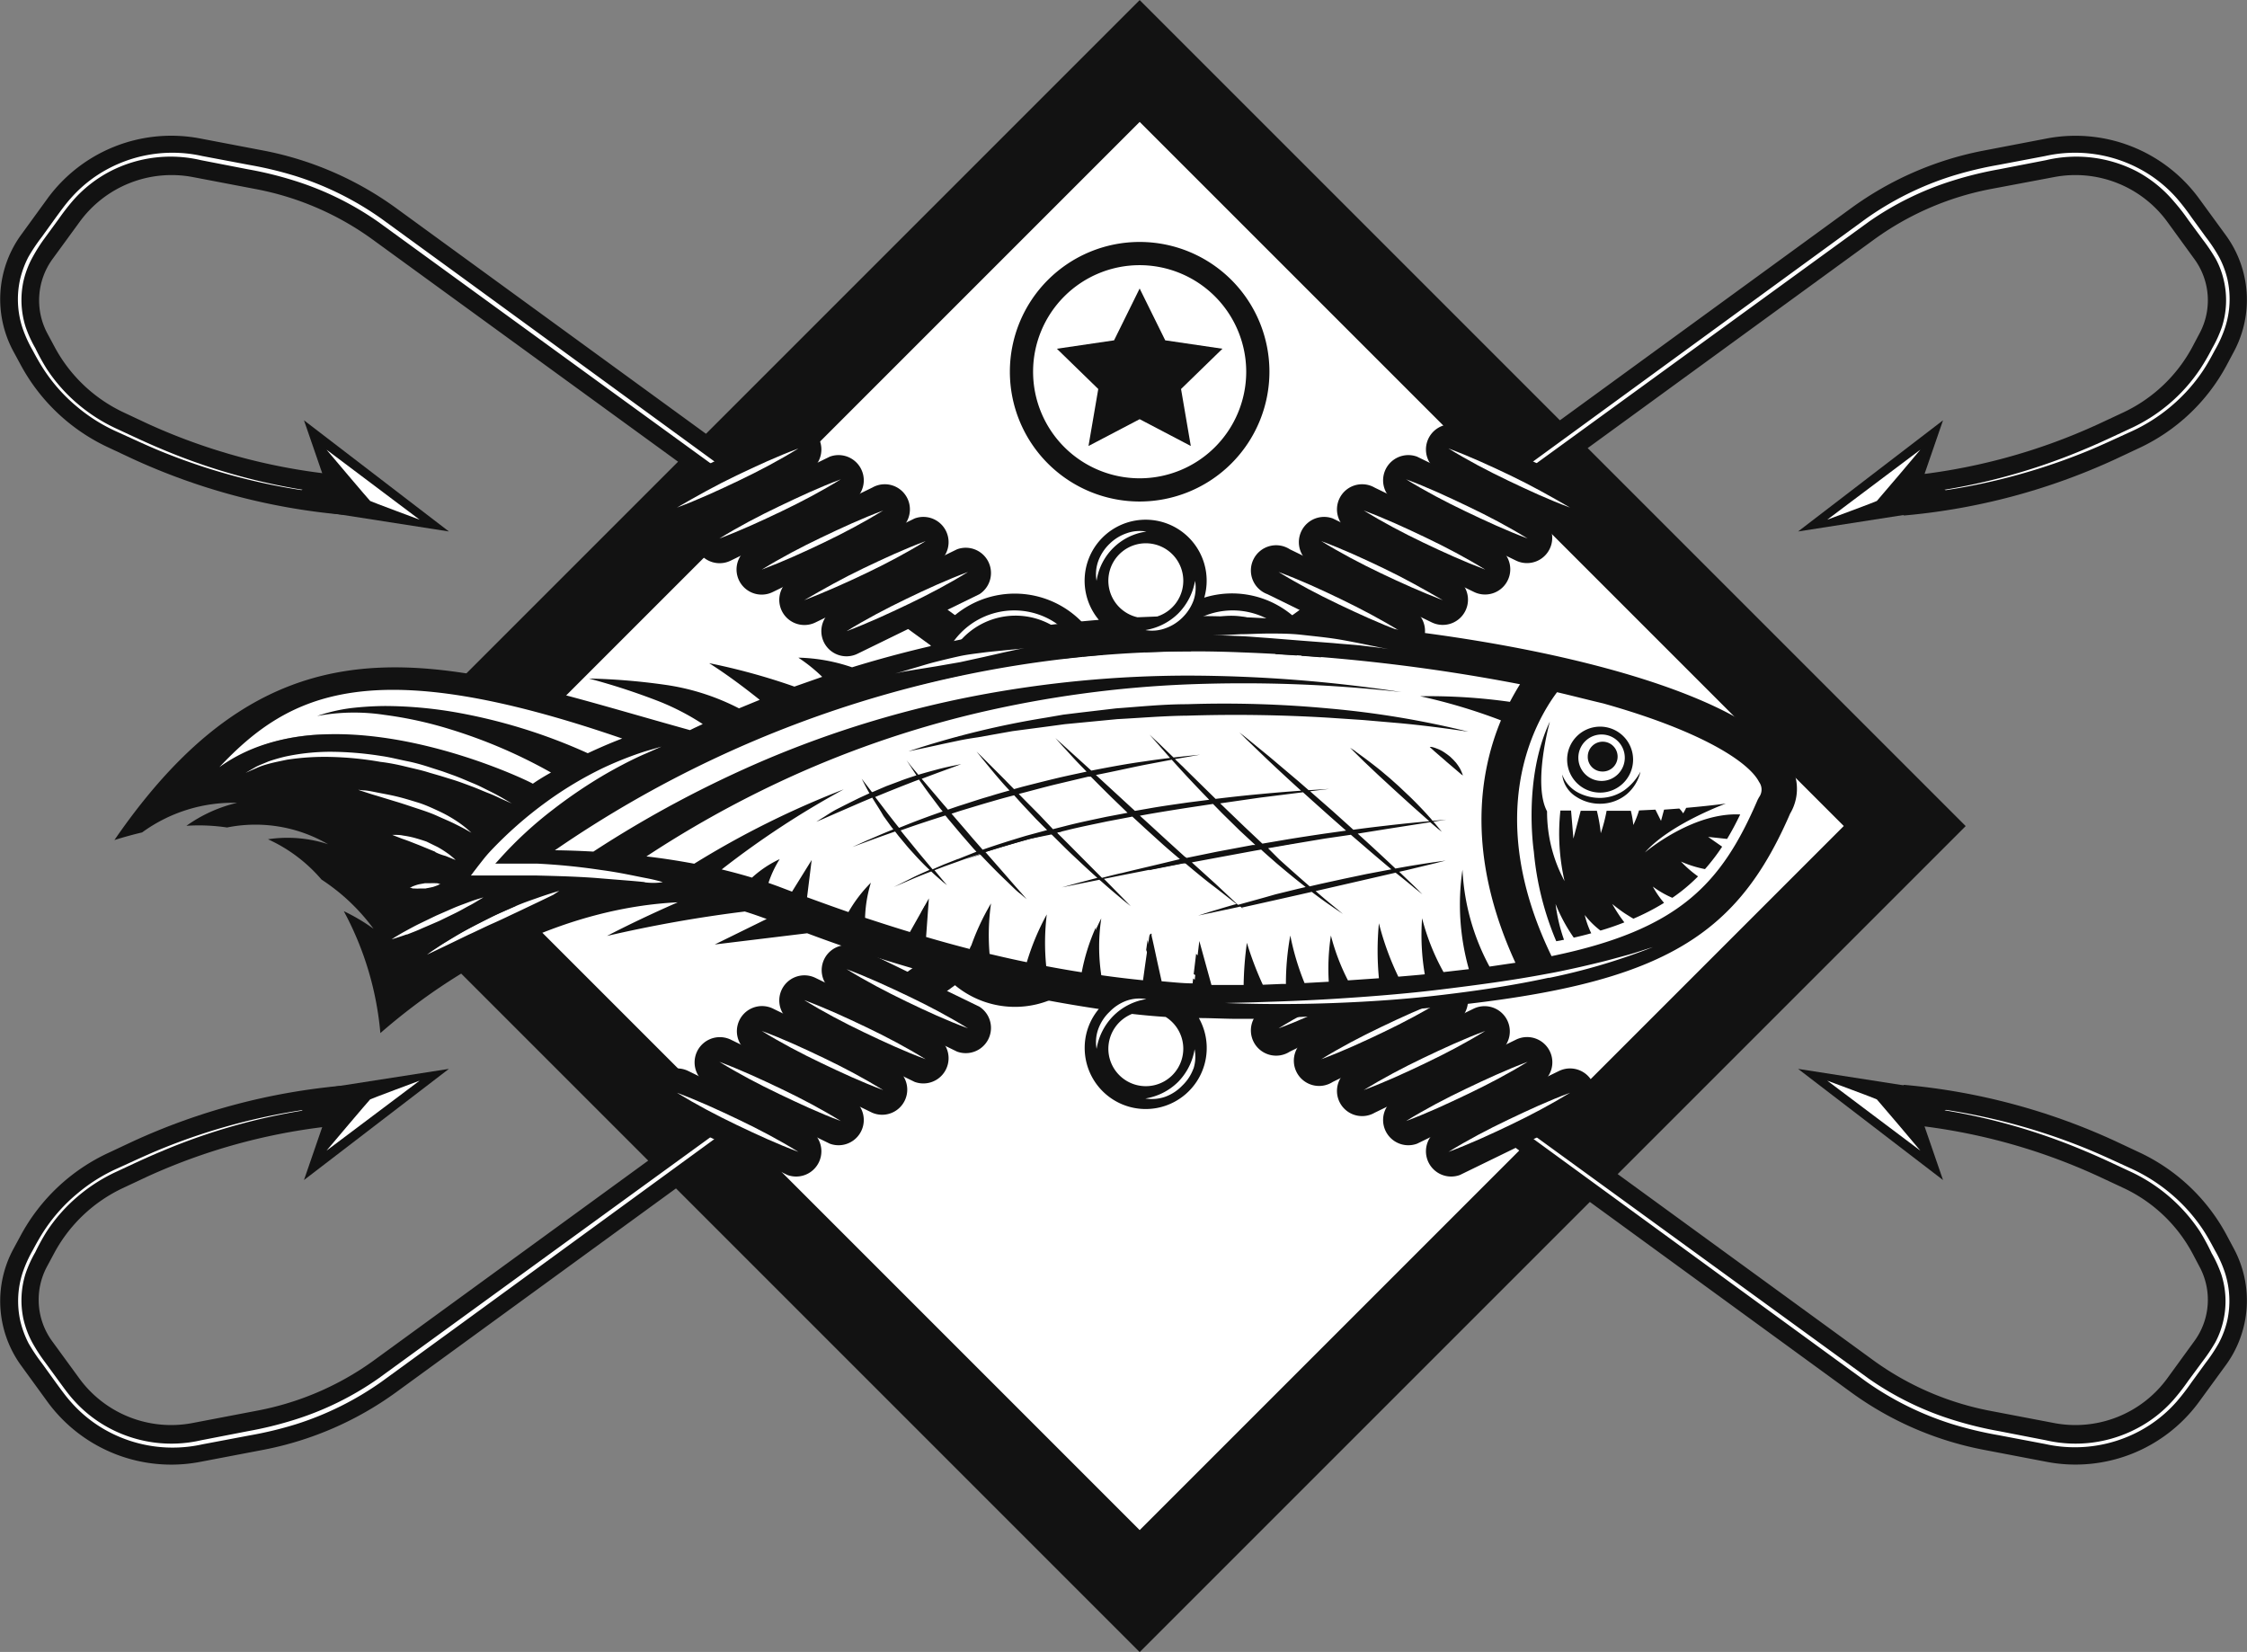 <svg id="_2" data-name="2" xmlns="http://www.w3.org/2000/svg" viewBox="0 0 200.32 147.27"><rect x="0" y="0" width="200.32" height="147.27" fill="#808080" stroke="none"/><defs><style>.cls-1{fill:#121212;}.cls-2{fill:#fff;}</style></defs><rect class="cls-1" x="279.71" y="61.79" width="104.14" height="104.14" transform="translate(-52.49 -241.47) rotate(45)"/><rect class="cls-2" x="287.39" y="69.47" width="88.77" height="88.77" transform="translate(-52.49 -241.47) rotate(45)"/><path class="cls-1" d="M428.65,161.87l-2.43,3.33a13.65,13.65,0,0,1-13.54,5.35l-5.7-1.09a29.52,29.52,0,0,1-11.74-5.09L343,126.3l2-2.82,52.27,38.07A26.06,26.06,0,0,0,407.63,166l5.71,1.09a10.14,10.14,0,0,0,10.06-4l2.42-3.33a6.23,6.23,0,0,0,.46-6.59l-.65-1.23a13.43,13.43,0,0,0-6.18-5.83l-2.14-1a53.17,53.17,0,0,0-17.58-4.69h-.16l.31-3.48H400a56.86,56.86,0,0,1,18.74,5l2.13,1a17,17,0,0,1,7.8,7.36l.65,1.22A9.78,9.78,0,0,1,428.65,161.87Z" transform="translate(-230.18 -40.22)"/><path class="cls-2" d="M348.56,128.22l13.81,9.9,13.76,10,13.76,10,6.88,5a27.24,27.24,0,0,0,7.54,3.69,33.07,33.07,0,0,0,4.1,1l4.17.81a11.73,11.73,0,0,0,8.1-1.05,11.32,11.32,0,0,0,3.27-2.56,19.32,19.32,0,0,0,1.29-1.66l1.26-1.71a16,16,0,0,0,1.17-1.74,7.56,7.56,0,0,0,.72-1.94,7.82,7.82,0,0,0-.17-4.1,10.91,10.91,0,0,0-.87-1.91A19.14,19.14,0,0,0,426.3,150a15,15,0,0,0-6.32-5.39c-1.29-.6-2.56-1.21-3.86-1.75a54.89,54.89,0,0,0-16.39-4.15,55.17,55.17,0,0,1,16.48,3.92c1.32.54,2.6,1.15,3.88,1.73a15.34,15.34,0,0,1,3.62,2.28,15.14,15.14,0,0,1,2.85,3.18c.4.6.74,1.23,1.07,1.85a10.55,10.55,0,0,1,.9,2,8.18,8.18,0,0,1,.21,4.28,8.27,8.27,0,0,1-.75,2,14.63,14.63,0,0,1-1.19,1.79l-1.25,1.72a20.55,20.55,0,0,1-1.3,1.69,11.81,11.81,0,0,1-3.37,2.67,12.22,12.22,0,0,1-8.39,1.13l-4.17-.79a33.43,33.43,0,0,1-4.16-1,27.63,27.63,0,0,1-7.65-3.8l-6.86-5-13.71-10-13.71-10Z" transform="translate(-230.18 -40.22)"/><polygon class="cls-1" points="175.17 97.61 171.57 100.41 173.22 105.2 160.3 95.29 175.17 97.61"/><path class="cls-2" d="M401.38,142.8c-.05-.08-3.81-4.51-3.88-4.57s-4.42-1.67-4.42-1.67Z" transform="translate(-230.18 -40.22)"/><path class="cls-1" d="M356.84,128a2.25,2.25,0,0,1-.83.69l-10.84,5.28a2.25,2.25,0,1,1-2-4L354,124.61a2.25,2.25,0,0,1,2.8,3.34Z" transform="translate(-230.18 -40.22)"/><path class="cls-2" d="M355,126.62c-1.72,1.06-3.51,2-5.31,2.87s-3.64,1.71-5.53,2.41c1.72-1.06,3.51-2,5.31-2.86S353.13,127.33,355,126.62Z" transform="translate(-230.18 -40.22)"/><path class="cls-1" d="M360.62,130.7a2.27,2.27,0,0,1-.83.7L349,136.67a2.25,2.25,0,1,1-2-4l10.83-5.27a2.25,2.25,0,0,1,2.8,3.34Z" transform="translate(-230.18 -40.22)"/><path class="cls-2" d="M358.81,129.38c-1.72,1.05-3.51,2-5.31,2.86s-3.64,1.71-5.53,2.41c1.72-1.06,3.51-2,5.31-2.86S356.91,130.08,358.81,129.38Z" transform="translate(-230.18 -40.22)"/><path class="cls-1" d="M364.4,133.45a2.27,2.27,0,0,1-.83.7l-10.84,5.27a2.24,2.24,0,1,1-2-4l10.83-5.28a2.25,2.25,0,0,1,2.8,3.34Z" transform="translate(-230.18 -40.22)"/><path class="cls-2" d="M362.59,132.13c-1.72,1.06-3.51,2-5.31,2.86s-3.64,1.71-5.53,2.41c1.72-1.05,3.51-2,5.31-2.86S360.69,132.83,362.59,132.13Z" transform="translate(-230.18 -40.22)"/><path class="cls-1" d="M368.18,136.21a2.35,2.35,0,0,1-.83.69l-10.84,5.28a2.25,2.25,0,0,1-2-4l10.83-5.28a2.25,2.25,0,0,1,2.8,3.35Z" transform="translate(-230.18 -40.22)"/><path class="cls-2" d="M366.37,134.88c-1.72,1.06-3.51,2-5.31,2.86s-3.64,1.72-5.53,2.42c1.72-1.06,3.51-2,5.31-2.86S364.47,135.59,366.37,134.88Z" transform="translate(-230.18 -40.22)"/><path class="cls-1" d="M372,139a2.16,2.16,0,0,1-.83.69l-10.84,5.28a2.25,2.25,0,0,1-2-4l10.83-5.27A2.25,2.25,0,0,1,372,139Z" transform="translate(-230.18 -40.22)"/><path class="cls-2" d="M370.15,137.64c-1.72,1.05-3.51,2-5.31,2.86s-3.64,1.71-5.53,2.41c1.72-1.06,3.51-2,5.31-2.86S368.25,138.34,370.15,137.64Z" transform="translate(-230.18 -40.22)"/><path class="cls-1" d="M346.78,126.54a8.35,8.35,0,1,1-1.84-11.67A8.37,8.37,0,0,1,346.78,126.54Zm-10.69-7.78a4.86,4.86,0,1,0,6.8-1.07A4.87,4.87,0,0,0,336.09,118.76Z" transform="translate(-230.18 -40.22)"/><path class="cls-2" d="M346.34,119.69a6.26,6.26,0,0,1,.38,2.58,6.92,6.92,0,0,1-.69,2.55,6.68,6.68,0,0,1-9.2,2.81,6.75,6.75,0,0,1-2-1.72,6.32,6.32,0,0,1-1.13-2.35,6.83,6.83,0,0,0,3.31,3.73,6.56,6.56,0,0,0,8.68-2.65A6.85,6.85,0,0,0,346.34,119.69Z" transform="translate(-230.18 -40.22)"/><path class="cls-1" d="M232,161.87l2.42,3.33A13.67,13.67,0,0,0,248,170.55l5.71-1.09a29.64,29.64,0,0,0,11.74-5.09l52.27-38.07-2-2.82-52.28,38.07A25.93,25.93,0,0,1,253,166l-5.7,1.09a10.14,10.14,0,0,1-10.06-4l-2.43-3.33a6.27,6.27,0,0,1-.46-6.59l.66-1.23a13.43,13.43,0,0,1,6.18-5.83l2.13-1A53.29,53.29,0,0,1,261,140.49h.16l-.32-3.48h-.15a56.79,56.79,0,0,0-18.74,5l-2.13,1a17,17,0,0,0-7.8,7.36l-.66,1.22A9.78,9.78,0,0,0,232,161.87Z" transform="translate(-230.18 -40.22)"/><path class="cls-2" d="M312.11,128.22l-13.8,9.9-13.77,10-13.76,10-6.88,5a27.18,27.18,0,0,1-7.53,3.69,33.07,33.07,0,0,1-4.1,1l-4.17.81a11.75,11.75,0,0,1-8.11-1.05,11.45,11.45,0,0,1-3.27-2.56c-.46-.51-.87-1.09-1.29-1.66l-1.25-1.71A14.81,14.81,0,0,1,233,159.8a8.38,8.38,0,0,1-.72-1.94,7.93,7.93,0,0,1,.18-4.1,10.91,10.91,0,0,1,.87-1.91,19.14,19.14,0,0,1,1-1.82,14.56,14.56,0,0,1,2.77-3.14,15,15,0,0,1,3.54-2.25c1.29-.6,2.57-1.21,3.87-1.75A54.89,54.89,0,0,1,261,138.74a55.1,55.1,0,0,0-16.48,3.92c-1.32.54-2.6,1.15-3.89,1.73a15.08,15.08,0,0,0-3.61,2.28,14.86,14.86,0,0,0-2.85,3.18c-.4.6-.75,1.23-1.08,1.85a11.24,11.24,0,0,0-.9,2,8.18,8.18,0,0,0-.2,4.28,8.67,8.67,0,0,0,.74,2,16,16,0,0,0,1.2,1.79l1.24,1.72c.42.57.83,1.15,1.31,1.69a11.81,11.81,0,0,0,3.37,2.67,12.2,12.2,0,0,0,8.38,1.13l4.18-.79a33.43,33.43,0,0,0,4.16-1,27.57,27.57,0,0,0,7.64-3.8l6.87-5,13.71-10,13.71-10Z" transform="translate(-230.18 -40.22)"/><polygon class="cls-1" points="25.15 97.61 28.75 100.41 27.1 105.2 40.02 95.29 25.15 97.61"/><path class="cls-2" d="M259.29,142.8c.06-.08,3.81-4.51,3.89-4.57s4.41-1.67,4.41-1.67Z" transform="translate(-230.18 -40.22)"/><path class="cls-1" d="M303.84,128a2.25,2.25,0,0,0,.83.69l10.83,5.28a2.25,2.25,0,0,0,2-4l-10.84-5.27a2.24,2.24,0,0,0-2.79,3.34Z" transform="translate(-230.18 -40.22)"/><path class="cls-2" d="M305.65,126.62c1.72,1.06,3.51,2,5.31,2.87s3.63,1.71,5.52,2.41c-1.72-1.06-3.5-2-5.3-2.86S307.54,127.33,305.65,126.62Z" transform="translate(-230.18 -40.22)"/><path class="cls-1" d="M300.06,130.7a2.27,2.27,0,0,0,.83.7l10.83,5.27a2.25,2.25,0,0,0,2-4l-10.84-5.27a2.24,2.24,0,0,0-2.79,3.34Z" transform="translate(-230.18 -40.22)"/><path class="cls-2" d="M301.87,129.38c1.72,1.05,3.51,2,5.31,2.86s3.63,1.71,5.52,2.41c-1.72-1.06-3.5-2-5.3-2.86S303.76,130.08,301.87,129.38Z" transform="translate(-230.18 -40.22)"/><path class="cls-1" d="M296.28,133.45a2.27,2.27,0,0,0,.83.7l10.83,5.27a2.24,2.24,0,0,0,2-4l-10.84-5.28a2.24,2.24,0,0,0-2.79,3.34Z" transform="translate(-230.18 -40.22)"/><path class="cls-2" d="M298.09,132.13c1.72,1.06,3.51,2,5.31,2.86s3.63,1.71,5.52,2.41c-1.72-1.05-3.5-2-5.3-2.86S300,132.83,298.09,132.13Z" transform="translate(-230.18 -40.22)"/><path class="cls-1" d="M292.5,136.21a2.35,2.35,0,0,0,.83.69l10.83,5.28a2.25,2.25,0,0,0,2-4l-10.84-5.28a2.25,2.25,0,0,0-2.79,3.35Z" transform="translate(-230.18 -40.22)"/><path class="cls-2" d="M294.31,134.88c1.72,1.06,3.51,2,5.31,2.86s3.63,1.72,5.52,2.42c-1.72-1.06-3.5-2-5.3-2.86S296.2,135.59,294.31,134.88Z" transform="translate(-230.18 -40.22)"/><path class="cls-1" d="M288.72,139a2.16,2.16,0,0,0,.83.69l10.83,5.28a2.25,2.25,0,0,0,2-4l-10.84-5.27a2.24,2.24,0,0,0-2.79,3.34Z" transform="translate(-230.18 -40.22)"/><path class="cls-2" d="M290.53,137.64c1.72,1.05,3.51,2,5.31,2.86s3.63,1.71,5.52,2.41c-1.72-1.06-3.5-2-5.3-2.86S292.42,138.34,290.53,137.64Z" transform="translate(-230.18 -40.22)"/><path class="cls-1" d="M315.73,114.87a8.36,8.36,0,1,1-1.83,11.67A8.37,8.37,0,0,1,315.73,114.87Zm2.06,2.82a4.87,4.87,0,1,0,6.79,1.07A4.87,4.87,0,0,0,317.79,117.69Z" transform="translate(-230.18 -40.22)"/><path class="cls-2" d="M314.33,119.69a6.61,6.61,0,0,0-.38,2.58,6.74,6.74,0,0,0,.7,2.55,6.67,6.67,0,0,0,9.19,2.81,6.79,6.79,0,0,0,2-1.72,6.46,6.46,0,0,0,1.12-2.35,6.79,6.79,0,0,1-3.31,3.73,6.54,6.54,0,0,1-8.67-2.65A6.85,6.85,0,0,1,314.33,119.69Z" transform="translate(-230.18 -40.22)"/><path class="cls-1" d="M428.65,61.24l-2.43-3.33a13.65,13.65,0,0,0-13.54-5.35L407,53.65a29.52,29.52,0,0,0-11.74,5.09L343,96.81l2,2.82,52.27-38.07a26.06,26.06,0,0,1,10.34-4.48L413.34,56a10.14,10.14,0,0,1,10.06,4l2.42,3.33a6.23,6.23,0,0,1,.46,6.59l-.65,1.23A13.48,13.48,0,0,1,419.45,77l-2.14,1a53.17,53.17,0,0,1-17.58,4.69h-.16l.31,3.48H400a56.86,56.86,0,0,0,18.74-5l2.13-1a17,17,0,0,0,7.8-7.36l.65-1.22A9.78,9.78,0,0,0,428.65,61.24Z" transform="translate(-230.18 -40.22)"/><path class="cls-2" d="M348.56,94.89,362.37,85l13.76-10,13.76-10,6.88-5a27.24,27.24,0,0,1,7.54-3.69,33.07,33.07,0,0,1,4.1-1l4.17-.81a11.73,11.73,0,0,1,8.1,1A11.32,11.32,0,0,1,424,58.2a17.89,17.89,0,0,1,1.29,1.66l1.26,1.71a16,16,0,0,1,1.17,1.74,7.43,7.43,0,0,1,.72,1.94,7.82,7.82,0,0,1-.17,4.1,10.91,10.91,0,0,1-.87,1.91,19.14,19.14,0,0,1-1.05,1.82A15,15,0,0,1,420,78.47c-1.29.6-2.56,1.21-3.86,1.75a54.89,54.89,0,0,1-16.39,4.15,55.17,55.17,0,0,0,16.48-3.92c1.32-.54,2.6-1.15,3.88-1.73a15.34,15.34,0,0,0,3.62-2.28,15.14,15.14,0,0,0,2.85-3.18c.4-.6.74-1.23,1.07-1.85a10.55,10.55,0,0,0,.9-2,8.18,8.18,0,0,0,.21-4.28,8.27,8.27,0,0,0-.75-2,14.63,14.63,0,0,0-1.19-1.79l-1.25-1.72a20.55,20.55,0,0,0-1.3-1.69,11.81,11.81,0,0,0-3.37-2.67,12.22,12.22,0,0,0-8.39-1.13l-4.17.79a33.43,33.43,0,0,0-4.16,1,27.63,27.63,0,0,0-7.65,3.8l-6.86,5-13.71,10-13.71,10Z" transform="translate(-230.18 -40.22)"/><polygon class="cls-1" points="175.17 45.06 171.57 42.26 173.22 37.47 160.3 47.38 175.17 45.06"/><path class="cls-2" d="M401.38,80.31c-.05.08-3.81,4.51-3.88,4.57s-4.42,1.67-4.42,1.67Z" transform="translate(-230.18 -40.22)"/><path class="cls-1" d="M356.84,95.16a2.25,2.25,0,0,0-.83-.69l-10.84-5.28a2.25,2.25,0,1,0-2,4L354,98.5a2.25,2.25,0,0,0,2.8-3.34Z" transform="translate(-230.18 -40.22)"/><path class="cls-2" d="M355,96.49c-1.72-1.06-3.51-2-5.31-2.87s-3.64-1.71-5.53-2.41c1.72,1.06,3.51,2,5.31,2.86S353.13,95.78,355,96.49Z" transform="translate(-230.18 -40.22)"/><path class="cls-1" d="M360.62,92.41a2.27,2.27,0,0,0-.83-.7L349,86.44a2.25,2.25,0,0,0-2,4l10.83,5.27a2.25,2.25,0,0,0,2.8-3.34Z" transform="translate(-230.18 -40.22)"/><path class="cls-2" d="M358.81,93.73c-1.72-1-3.51-2-5.31-2.86s-3.64-1.71-5.53-2.41c1.72,1.06,3.51,2,5.31,2.86S356.91,93,358.81,93.73Z" transform="translate(-230.18 -40.22)"/><path class="cls-1" d="M364.4,89.66a2.27,2.27,0,0,0-.83-.7l-10.84-5.27a2.24,2.24,0,1,0-2,4L361.6,93a2.25,2.25,0,0,0,2.8-3.34Z" transform="translate(-230.18 -40.22)"/><path class="cls-2" d="M362.59,91c-1.72-1.06-3.51-2-5.31-2.86s-3.64-1.71-5.53-2.41c1.72,1.05,3.51,2,5.31,2.86S360.69,90.28,362.59,91Z" transform="translate(-230.18 -40.22)"/><path class="cls-1" d="M368.18,86.9a2.35,2.35,0,0,0-.83-.69l-10.84-5.28a2.25,2.25,0,0,0-2,4l10.83,5.27a2.25,2.25,0,0,0,2.8-3.34Z" transform="translate(-230.18 -40.22)"/><path class="cls-2" d="M366.37,88.23c-1.72-1.06-3.51-2-5.31-2.86s-3.64-1.72-5.53-2.42c1.72,1.06,3.51,2,5.31,2.86S364.47,87.52,366.37,88.23Z" transform="translate(-230.18 -40.22)"/><path class="cls-1" d="M372,84.15a2.16,2.16,0,0,0-.83-.69l-10.84-5.28a2.25,2.25,0,0,0-2,4l10.83,5.27a2.25,2.25,0,0,0,2.8-3.34Z" transform="translate(-230.18 -40.22)"/><path class="cls-2" d="M370.15,85.47c-1.72-1-3.51-2-5.31-2.86s-3.64-1.71-5.53-2.41c1.72,1.06,3.51,2,5.31,2.86S368.25,84.77,370.15,85.47Z" transform="translate(-230.18 -40.22)"/><path class="cls-1" d="M344.94,108.24a8.36,8.36,0,1,1,1.84-11.67A8.36,8.36,0,0,1,344.94,108.24Zm-2.05-2.82a4.87,4.87,0,1,0-6.8-1.07A4.88,4.88,0,0,0,342.89,105.42Z" transform="translate(-230.18 -40.22)"/><path class="cls-2" d="M346.34,103.42a6.26,6.26,0,0,0,.38-2.58,6.92,6.92,0,0,0-.69-2.55,6.68,6.68,0,0,0-9.2-2.81,6.75,6.75,0,0,0-2,1.72,6.32,6.32,0,0,0-1.13,2.35A6.83,6.83,0,0,1,337,95.82a6.56,6.56,0,0,1,8.68,2.65A6.85,6.85,0,0,1,346.34,103.42Z" transform="translate(-230.18 -40.22)"/><path class="cls-1" d="M232,61.24l2.42-3.33A13.67,13.67,0,0,1,248,52.56l5.71,1.09a29.64,29.64,0,0,1,11.74,5.09l52.27,38.07-2,2.82L263.38,61.56A25.93,25.93,0,0,0,253,57.08L247.34,56a10.14,10.14,0,0,0-10.06,4l-2.43,3.33a6.27,6.27,0,0,0-.46,6.59l.66,1.23A13.48,13.48,0,0,0,241.23,77l2.13,1A53.29,53.29,0,0,0,261,82.62h.16l-.32,3.48h-.15a56.79,56.79,0,0,1-18.74-5l-2.13-1a17,17,0,0,1-7.8-7.36l-.66-1.22A9.78,9.78,0,0,1,232,61.24Z" transform="translate(-230.18 -40.22)"/><path class="cls-2" d="M312.11,94.89,298.31,85,284.54,75l-13.76-10-6.88-5a27.18,27.18,0,0,0-7.53-3.69,33.07,33.07,0,0,0-4.1-1l-4.17-.81a11.75,11.75,0,0,0-8.11,1,11.45,11.45,0,0,0-3.27,2.56,19.78,19.78,0,0,0-1.29,1.66l-1.25,1.71A14.81,14.81,0,0,0,233,63.31a8.22,8.22,0,0,0-.72,1.94,7.93,7.93,0,0,0,.18,4.1,10.91,10.91,0,0,0,.87,1.91,19.14,19.14,0,0,0,1,1.82,14.56,14.56,0,0,0,2.77,3.14,15,15,0,0,0,3.54,2.25c1.29.6,2.57,1.21,3.87,1.75A54.89,54.89,0,0,0,261,84.37a55.1,55.1,0,0,1-16.48-3.92c-1.32-.54-2.6-1.15-3.89-1.73A15.08,15.08,0,0,1,237,76.44a14.86,14.86,0,0,1-2.85-3.18c-.4-.6-.75-1.23-1.08-1.85a11.24,11.24,0,0,1-.9-2,8.18,8.18,0,0,1-.2-4.28,8.67,8.67,0,0,1,.74-2,16,16,0,0,1,1.2-1.79l1.24-1.72c.42-.57.83-1.15,1.31-1.69a11.81,11.81,0,0,1,3.37-2.67,12.2,12.2,0,0,1,8.38-1.13l4.18.79a33.43,33.43,0,0,1,4.16,1,27.57,27.57,0,0,1,7.64,3.8l6.87,5,13.71,10,13.71,10Z" transform="translate(-230.18 -40.22)"/><polygon class="cls-1" points="25.15 45.06 28.75 42.26 27.1 37.47 40.02 47.38 25.15 45.06"/><path class="cls-2" d="M259.29,80.31c.06.08,3.81,4.51,3.89,4.57s4.41,1.67,4.41,1.67Z" transform="translate(-230.18 -40.22)"/><path class="cls-1" d="M303.84,95.16a2.25,2.25,0,0,1,.83-.69l10.83-5.28a2.25,2.25,0,0,1,2,4L306.63,98.5a2.24,2.24,0,0,1-2.79-3.34Z" transform="translate(-230.18 -40.22)"/><path class="cls-2" d="M305.65,96.49c1.72-1.06,3.51-2,5.31-2.87s3.63-1.71,5.52-2.41c-1.72,1.06-3.5,2-5.3,2.86S307.54,95.78,305.65,96.49Z" transform="translate(-230.18 -40.22)"/><path class="cls-1" d="M300.06,92.41a2.27,2.27,0,0,1,.83-.7l10.83-5.27a2.25,2.25,0,0,1,2,4l-10.84,5.27a2.24,2.24,0,0,1-2.79-3.34Z" transform="translate(-230.18 -40.22)"/><path class="cls-2" d="M301.87,93.73c1.72-1,3.51-2,5.31-2.86s3.63-1.71,5.52-2.41c-1.72,1.06-3.5,2-5.3,2.86S303.76,93,301.87,93.73Z" transform="translate(-230.18 -40.22)"/><path class="cls-1" d="M296.28,89.66a2.27,2.27,0,0,1,.83-.7l10.83-5.27a2.24,2.24,0,1,1,2,4L299.07,93a2.24,2.24,0,0,1-2.79-3.34Z" transform="translate(-230.18 -40.22)"/><path class="cls-2" d="M298.09,91c1.72-1.06,3.51-2,5.31-2.86s3.63-1.71,5.52-2.41c-1.72,1.05-3.5,2-5.3,2.86S300,90.28,298.09,91Z" transform="translate(-230.18 -40.22)"/><path class="cls-1" d="M292.5,86.9a2.35,2.35,0,0,1,.83-.69l10.83-5.28a2.25,2.25,0,0,1,2,4l-10.84,5.27a2.24,2.24,0,0,1-2.79-3.34Z" transform="translate(-230.18 -40.22)"/><path class="cls-2" d="M294.31,88.23c1.72-1.06,3.51-2,5.31-2.86s3.63-1.72,5.52-2.42c-1.72,1.06-3.5,2-5.3,2.86S296.2,87.52,294.31,88.23Z" transform="translate(-230.18 -40.22)"/><path class="cls-1" d="M288.72,84.15a2.16,2.16,0,0,1,.83-.69l10.83-5.28a2.25,2.25,0,0,1,2,4l-10.84,5.27a2.24,2.24,0,0,1-2.79-3.34Z" transform="translate(-230.18 -40.22)"/><path class="cls-2" d="M290.53,85.47c1.72-1,3.51-2,5.31-2.86s3.63-1.71,5.52-2.41c-1.72,1.06-3.5,2-5.3,2.86S292.42,84.77,290.53,85.47Z" transform="translate(-230.18 -40.22)"/><path class="cls-1" d="M313.9,96.57a8.35,8.35,0,1,1,1.83,11.67A8.36,8.36,0,0,1,313.9,96.57Zm10.68,7.78a4.86,4.86,0,1,0-6.79,1.07A4.88,4.88,0,0,0,324.58,104.35Z" transform="translate(-230.18 -40.22)"/><path class="cls-2" d="M314.33,103.42a6.61,6.61,0,0,1-.38-2.58,6.74,6.74,0,0,1,.7-2.55,6.67,6.67,0,0,1,9.19-2.81,6.79,6.79,0,0,1,2,1.72A6.46,6.46,0,0,1,327,99.55a6.79,6.79,0,0,0-3.31-3.73A6.54,6.54,0,0,0,315,98.47,6.85,6.85,0,0,0,314.33,103.42Z" transform="translate(-230.18 -40.22)"/><path class="cls-2" d="M280,119.62h0l-.55.16-.3.1c-.31.1-.69.22-1.11.37l-.32.12c-.5.19-1.06.39-1.64.64s-1.46.64-2.2,1-1.47.74-2.14,1.1-1.07.61-1.52.88l-.3.19c-.39.23-.71.45-1,.63l-.27.18-.46.33a.15.15,0,0,0-.05.19.16.16,0,0,0,.13.08l.07,0,.51-.23,1.33-.64,1.88-.92c.68-.34,1.42-.69,2.16-1s1.45-.71,2.15-1l1.88-.9,1.33-.65.51-.25a.15.15,0,0,0,.07-.19A.14.14,0,0,0,280,119.62Z" transform="translate(-230.18 -40.22)"/><path class="cls-2" d="M289.23,118.9s-.54-.14-1.51-.36l-.43-.09c-.9-.19-2.14-.45-3.57-.64-1.7-.23-3.63-.49-5.74-.57-.78,0-1.64-.06-2.54-.06h-.83l.17-.19a34.47,34.47,0,0,1,4.72-4.36,42.38,42.38,0,0,1,4.67-3.16c1.58-.87,2.75-1.47,3.58-1.83l1.4-.62a.15.15,0,0,0,.08-.19.14.14,0,0,0-.14-.09h0l-1.48.44a29.5,29.5,0,0,0-3.81,1.51,33.87,33.87,0,0,0-5,3,36.3,36.3,0,0,0-5,4.42l0,.05-.68.81c-.33.41-.65.83-.95,1.23l-.09.12a.15.15,0,0,0,0,.16.19.19,0,0,0,.15.08l2.58-.09,2,0h1.19c1.95,0,4,.11,5.68.25l1.21.1c1.12.08,2.09.16,2.82.24,1,.09,1.52.16,1.52.16h0a.16.16,0,0,0,.15-.12A.16.16,0,0,0,289.23,118.9Z" transform="translate(-230.18 -40.22)"/><path class="cls-2" d="M270.81,121.78c.31-.15.6-.31.87-.45l.41-.22c.25-.13.46-.26.64-.37l.25-.15.33-.21a.16.16,0,0,0,.06-.19.16.16,0,0,0-.14-.08h0l-.38.12-.27.09-.7.25-.43.17c-.29.1-.6.22-.91.36l-1.52.66-1.48.72c-.31.14-.6.3-.87.45l-.41.22c-.25.13-.46.26-.64.37l-.25.15-.33.2a.15.15,0,0,0-.05.19.13.13,0,0,0,.13.09h0l.38-.11.28-.1.69-.24.43-.17c.29-.11.6-.22.91-.36l1.52-.66Z" transform="translate(-230.18 -40.22)"/><path class="cls-2" d="M336.72,133.59h0a.14.14,0,0,0-.14.12,5.07,5.07,0,0,1-4.27,4.27.14.14,0,0,0-.13.14.14.14,0,0,0,.12.15,3.18,3.18,0,0,0,.62.06,3.68,3.68,0,0,0,1.22-.21,4.2,4.2,0,0,0,1.59-1,4.29,4.29,0,0,0,1-1.59,3.6,3.6,0,0,0,.15-1.83A.16.16,0,0,0,336.72,133.59Z" transform="translate(-230.18 -40.22)"/><path class="cls-2" d="M347,119.39h0l1-.23,2.06-.45,2-.41,2.22-.43a.15.15,0,0,0,.12-.11.17.17,0,0,0-.05-.15c-.76-.63-1.63-1.36-2.56-2.16l-1.05-.91a.13.13,0,0,0-.1,0h0l-2.33.38-3.1.53-2,.34a.14.14,0,0,0-.11.1.13.13,0,0,0,0,.15l1,1c.91.82,1.87,1.68,2.71,2.4A.18.18,0,0,0,347,119.39Z" transform="translate(-230.18 -40.22)"/><path class="cls-2" d="M269.36,118.86h-.08l-.26,0h-.14l-.25,0-.6,0-.5.09a3,3,0,0,0-.32.09l-.13,0a.87.87,0,0,0-.24.1l-.09,0-.11.06a.15.15,0,0,0-.07.15.12.12,0,0,0,.1.12l.14,0h.08l.26,0h.14l.26,0,.59,0,.5-.09a3,3,0,0,0,.32-.09l.13,0,.23-.1.1-.05.11-.06a.15.15,0,0,0,.07-.15.12.12,0,0,0-.1-.12Z" transform="translate(-230.18 -40.22)"/><path class="cls-2" d="M332.48,129.35a.14.14,0,0,0-.12-.15,3.15,3.15,0,0,0-.61-.06,3.68,3.68,0,0,0-1.22.21,4.17,4.17,0,0,0-1.59,1,4.05,4.05,0,0,0-1,1.59,3.49,3.49,0,0,0-.15,1.83.14.14,0,0,0,.14.12h0a.15.15,0,0,0,.15-.12,5.07,5.07,0,0,1,4.27-4.27A.14.14,0,0,0,332.48,129.35Z" transform="translate(-230.18 -40.22)"/><path class="cls-2" d="M332.18,96.39a.14.14,0,0,0,.12.14,3.18,3.18,0,0,0,.62.06,3.68,3.68,0,0,0,1.22-.21,4.2,4.2,0,0,0,1.59-1,4.34,4.34,0,0,0,1-1.58,3.65,3.65,0,0,0,.15-1.84.16.16,0,0,0-.15-.12h0a.14.14,0,0,0-.14.12,5.34,5.34,0,0,1-1.43,2.84,5.28,5.28,0,0,1-2.84,1.43A.16.16,0,0,0,332.18,96.39Z" transform="translate(-230.18 -40.22)"/><path class="cls-2" d="M270.46,117l.25.1h.05a.17.17,0,0,0,.13-.07.14.14,0,0,0,0-.19l-.2-.19-.11-.09a4.18,4.18,0,0,0-.46-.35l-.11-.08a7,7,0,0,0-.75-.46c-.33-.17-.68-.34-1.05-.5s-.73-.24-1.1-.35a8.13,8.13,0,0,0-.86-.17l-.13,0a4.76,4.76,0,0,0-.58-.06h-.42a.14.14,0,0,0-.14.12.14.14,0,0,0,.09.17l.25.1.66.25.43.16.48.18c.33.12.68.25,1,.4s.7.27,1,.41l.48.2.42.17Z" transform="translate(-230.18 -40.22)"/><path class="cls-2" d="M338.38,97h.69c.4,0,1,0,1.76.06.45,0,.94.06,1.47.1l1,.07c.92.07,1.9.14,2.87.23l2.87.22,1.07.09c.51,0,1,.08,1.43.13.81.08,1.37.15,1.76.21l.67.11h0a.16.16,0,0,0,.15-.12.15.15,0,0,0-.12-.17l-.66-.13-1.75-.36-.26-.06c-.67-.13-1.42-.28-2.23-.4s-1.92-.25-2.89-.34-1.94-.1-2.9-.11h-.18c-.77,0-1.48,0-2.11.06h-.24l-1.78.08-.67,0a.15.15,0,0,0-.15.15A.15.15,0,0,0,338.38,97Z" transform="translate(-230.18 -40.22)"/><path class="cls-2" d="M327.94,92.15h0a.15.15,0,0,0,.15-.12,5.34,5.34,0,0,1,1.43-2.85,5.26,5.26,0,0,1,2.84-1.42.15.15,0,0,0,0-.3,4.18,4.18,0,0,0-.61,0,4,4,0,0,0-1.22.2,4.19,4.19,0,0,0-1.59,1,4.09,4.09,0,0,0-1,1.58A3.53,3.53,0,0,0,327.8,92,.14.14,0,0,0,327.94,92.15Z" transform="translate(-230.18 -40.22)"/><path class="cls-2" d="M310,100.41h0l.49-.11c.31-.07.76-.15,1.3-.24l1.87-.3,2.13-.37,2.11-.45,1.83-.43c.54-.12,1-.22,1.3-.27l.5-.08a.15.15,0,0,0,.12-.17.15.15,0,0,0-.15-.13l-.51.07-1.87.17-1.35.15c-.71.1-1.44.21-2.15.34s-1.4.31-2.11.49c-.47.12-.91.25-1.31.38l-1.78.53-.49.13a.15.15,0,0,0-.11.18A.16.16,0,0,0,310,100.41Z" transform="translate(-230.18 -40.22)"/><path class="cls-2" d="M267.24,112.41c.68.22,1.3.45,1.84.68l.48.2c.39.17.77.33,1.09.5l.12.07c.39.19.73.36,1,.5l.41.23.07,0a.13.13,0,0,0,.12-.06.14.14,0,0,0,0-.2L272,114l-.08-.06a7.48,7.48,0,0,0-.93-.69,14.15,14.15,0,0,0-1.55-.88c-.56-.25-1.19-.51-1.89-.77s-1.25-.37-1.95-.55c-.5-.13-1-.22-1.4-.3l-.32-.06c-.35-.07-.66-.11-.92-.14l-.32,0-.48,0a.15.15,0,0,0-.15.11.17.17,0,0,0,.1.18l.45.15.36.12.82.26,1.66.5C266,112,266.67,112.21,267.24,112.41Z" transform="translate(-230.18 -40.22)"/><path class="cls-2" d="M277.6,110.16l.07,0,.08,0c.51-.32,1-.63,1.62-1a.17.17,0,0,0,.07-.14.14.14,0,0,0-.07-.12,46,46,0,0,0-9-3.87,35.89,35.89,0,0,0-5.88-1.29,24.76,24.76,0,0,0-2.95-.2c-.27,0-.53,0-.79,0l.71-.12a25.47,25.47,0,0,1,2.92-.19h.25a36.07,36.07,0,0,1,6,.54,49.11,49.11,0,0,1,11.78,3.61.05.05,0,0,0,0,0,.15.15,0,0,0,.11,0h.06c1.79-.84,3.05-1.3,3.06-1.31a.15.15,0,0,0,0-.28c-8.49-2.92-15.19-4.35-20.48-4.35-7.53,0-11.68,2.78-15.6,6.94a.15.15,0,0,0,0,.2.13.13,0,0,0,.11.05l.09,0a17,17,0,0,1,10.24-2.92C268.69,105.82,277.51,110.12,277.6,110.16Z" transform="translate(-230.18 -40.22)"/><path class="cls-2" d="M265.64,108.56l.7.14.72.18c.49.11,1,.23,1.42.37l1,.29,1,.32c.55.16,1.06.36,1.56.54l.19.07c.36.13.69.27,1,.4l.46.19c.41.16.78.32,1.1.48l1,.44h.06a.12.12,0,0,0,.13-.08.14.14,0,0,0-.05-.19l-.93-.53c-.24-.14-.62-.36-1.08-.58l-.3-.15a12.54,12.54,0,0,0-1.15-.53l-.38-.17c-.43-.18-.88-.37-1.36-.55l-1-.36-1-.32c-.47-.15-1-.28-1.46-.41l-.72-.19c-.24,0-.47-.09-.71-.15-.51-.11-1-.23-1.57-.31a29.8,29.8,0,0,0-4.58-.37h-.14a20.16,20.16,0,0,0-3.87.42c-.61.16-1.11.3-1.55.46l-.45.18c-.26.11-.49.2-.69.31L252,109a.15.15,0,0,0,.08.28l.06,0,1-.44c.19-.08.42-.15.68-.23l.45-.15c.35-.09.75-.18,1.17-.26l.34-.08a22.62,22.62,0,0,1,3.37-.25h.51a29,29,0,0,1,4.46.43C264.62,108.35,265.14,108.46,265.64,108.56Z" transform="translate(-230.18 -40.22)"/><path class="cls-2" d="M341.05,128.15a.15.15,0,0,0,.15-.14,28.45,28.45,0,0,1,.2-3.08,31.37,31.37,0,0,0,1.23,3.11.13.13,0,0,0,.13.08h0l1.66-.06.4,0a.15.15,0,0,0,.14-.15,24.35,24.35,0,0,1,.26-3.53,22.94,22.94,0,0,0,1.11,3.5.15.15,0,0,0,.14.1h0l2.16-.12a.16.16,0,0,0,.14-.16,18.88,18.88,0,0,1,.09-3.37,19.91,19.91,0,0,0,1.34,3.34.16.16,0,0,0,.13.08h0l2.76-.19a.13.13,0,0,0,.1-.06.13.13,0,0,0,0-.1,27.33,27.33,0,0,1-.05-4,25.09,25.09,0,0,0,1.53,4,.13.13,0,0,0,.13.08h0l2.36-.21a.14.14,0,0,0,.11-.06.2.2,0,0,0,0-.11,20.93,20.93,0,0,1-.29-4,19.66,19.66,0,0,0,1.69,4,.12.12,0,0,0,.12.07h0c.77-.08,1.53-.16,2.25-.25a.14.14,0,0,0,.11-.06.19.19,0,0,0,0-.13,21.26,21.26,0,0,1-.73-7.34,20.48,20.48,0,0,0,2.29,7.22.16.16,0,0,0,.13.08h0c.81-.11,1.58-.23,2.32-.35a.14.14,0,0,0,.11-.07.17.17,0,0,0,0-.14c-4.44-9.67-3.15-17-1.28-21.48a.24.24,0,0,0,0-.12.24.24,0,0,0-.09-.08,48.86,48.86,0,0,0-6-1.86,46.53,46.53,0,0,1,6.66.5h0a.16.16,0,0,0,.13-.08c.28-.54.57-1,.9-1.56a.14.14,0,0,0,0-.14.17.17,0,0,0-.11-.09,165.36,165.36,0,0,0-24.84-2.84c-1.46-.07-2.94-.1-4.4-.1a100.94,100.94,0,0,0-56.91,17.77.13.13,0,0,0-.06.16.15.15,0,0,0,.14.1c1.12,0,2.27.06,3.43.13h0l.09,0A99.13,99.13,0,0,1,298.62,108,92.93,92.93,0,0,1,317,102.43a100.73,100.73,0,0,1,19.08-1.79h.19c3.75,0,7.66.19,11.67.58q-3.56-.19-7-.2c-1.64,0-3.29,0-4.89.1a100.32,100.32,0,0,0-18.82,2.56,90.26,90.26,0,0,0-17.84,6.23,95.6,95.6,0,0,0-11.62,6.52.17.17,0,0,0-.06.16.18.18,0,0,0,.13.12c1.44.17,2.88.38,4.25.64h0a.13.13,0,0,0,.08,0,80.1,80.1,0,0,1,11.2-5.77,79,79,0,0,0-8.92,6,.13.13,0,0,0-.06.14.17.17,0,0,0,.11.12c.92.22,1.83.46,2.7.72h0a.13.13,0,0,0,.1,0,9.78,9.78,0,0,1,2-1.39,9.73,9.73,0,0,0-.78,1.7.16.16,0,0,0,.09.19l.17.06.64.23,1.29.49h.05a.15.15,0,0,0,.13-.07l1.39-2.23-.33,2.64a.13.13,0,0,0,.1.15c1.29.48,2.5.92,3.69,1.33h0a.16.16,0,0,0,.13-.08,12.57,12.57,0,0,1,1.57-2.16,12.62,12.62,0,0,0-.36,2.6.15.15,0,0,0,.1.14c1.31.44,2.65.87,4,1.27h0a.16.16,0,0,0,.13-.08l1.36-2.43-.2,2.77a.15.15,0,0,0,.1.16c1.32.38,2.64.74,3.93,1.07h0a.15.15,0,0,0,.14-.11,21.71,21.71,0,0,1,1.49-3.4,20.09,20.09,0,0,0,0,3.8.13.13,0,0,0,.11.13c1.09.26,2.21.51,3.32.75h0a.14.14,0,0,0,.14-.11,23,23,0,0,1,1.41-3.55,20.87,20.87,0,0,0,0,3.87.15.15,0,0,0,.12.13c1.07.2,2.16.4,3.25.57h0a.14.14,0,0,0,.14-.12,17.76,17.76,0,0,1,1.26-4,17.54,17.54,0,0,0,.11,4.22.16.16,0,0,0,.13.13c1.31.18,2.52.32,3.72.44h0a.14.14,0,0,0,.14-.12l.51-3.54.81,3.69a.16.16,0,0,0,.14.12c.91.07,1.89.14,2.91.18h0a.14.14,0,0,0,.15-.13l.36-3L338,128a.14.14,0,0,0,.14.1c.87,0,1.68,0,2.48,0Zm17.15-21.07a4.17,4.17,0,0,1,.56.28l.3.19.28.23.28.26a1.29,1.29,0,0,1,.16.17l.07.09a3.46,3.46,0,0,1,.36.51v0l-2-1.75Zm-2,4.89-.75-.67-.76-.7-1.49-1.38L351.88,108l0,0c.42.3.89.67,1.4,1.09l.77.65.77.69.76.71.48.48.23.23c.47.47.88.91,1.22,1.29l0,0Zm-32.74-7.64,1.55-.27,1.57-.2,3.14-.36,1.13-.09c1.69-.12,3.45-.25,5.17-.28,1.06,0,2.12,0,3.14,0,3.28,0,6.46.15,9.47.45a85.59,85.59,0,0,1,9.15,1.32c-1-.13-2-.23-2.92-.31l-3.13-.28-3.14-.21c-2.73-.16-5.48-.24-8.19-.24-1.45,0-2.92,0-4.35.07s-3,.11-4.5.2l-1.77.11-3.13.29-1.56.15-4.67.63-3.09.54-.54.09-1,.17-1.22.27A68.2,68.2,0,0,1,323.46,104.33Zm-10.12,13.56a.16.16,0,0,0-.1,0h0a.14.14,0,0,0,0-.1c-.39-.36-.82-.8-1.27-1.29l-.22-.25c-.17-.18-.35-.37-.52-.58l-.73-.88-.31-.4a.14.14,0,0,0-.12-.06h0s0,0,0,0a.12.12,0,0,0,0-.13l-.23-.3-.64-.9c-.41-.6-.76-1.14-1-1.62a.17.17,0,0,0-.13-.07h-.06l-.93.39-2.08.9h0c.54-.31,1.21-.66,2-1l.87-.4a.12.12,0,0,0,.08-.09v0l.08,0H308l0,0,1.2-.51,1.23-.47.83-.29.36-.12.28-.09a.14.14,0,0,0,.09-.08.1.1,0,0,0,.07,0h.05c.62-.2,1.18-.36,1.66-.48h.05l-1.51.56a.13.13,0,0,0-.09.1s0,0,0,0a.14.14,0,0,0-.11-.06h-.05l-.29.11-1.27.49-1.21.48-1.15.47a.14.14,0,0,0-.08.1.13.13,0,0,0,0,.13l1.13,1.48.68.87.32.4a.14.14,0,0,0,.12.06h.07a.09.09,0,0,0,0,.06.13.13,0,0,0,0,.13l.21.26.71.89.7.85,1.23,1.47a.13.13,0,0,0,.11,0,.15.15,0,0,0,0,.07Zm33.33,1.32c-.75-.58-1.63-1.3-2.61-2.13l-.41-.36c-.31-.27-.63-.55-.94-.84a.17.17,0,0,0-.1,0h0L342,116l-3.2.58-2.35.44a.14.14,0,0,0-.1.12.18.18,0,0,0,.05.17l2.07,1.87.05,0-.05,0c-.71-.56-1.53-1.24-2.45-2a.17.17,0,0,0-.1,0h0l-.19,0-5.48,1.08h0c1.46-.36,3.24-.76,5.28-1.2a.14.14,0,0,0,.11-.11.15.15,0,0,0-.05-.15l-.39-.34-1.09-1L332.47,114,331.3,113a.13.13,0,0,0-.1,0h0l-1.9.36-.36.07-.9.19c-.91.19-1.84.39-2.74.61l-.54.13-.28.07a.17.17,0,0,0-.11.11.12.12,0,0,0,0,.14l4,4a.16.16,0,0,0,.11,0h.05a.14.14,0,0,0,0,.15l.28.29s-.48-.43-.48-.43a.14.14,0,0,0-.1,0h0a.19.19,0,0,0-.05-.14c-.53-.47-1.1-1-1.69-1.54l-.4-.39-.87-.83-1.2-1.18a.12.12,0,0,0-.1,0h0L322,115l-.21.06c-1.44.4-2.66.77-3.74,1.11,0,0-.07.07-.08.12a.17.17,0,0,0,.05.16l.2.23,1.78,2,0,0c-.55-.52-1.17-1.15-1.86-1.87l-.4-.42a.16.16,0,0,0-.11,0h0c-.66.21-1.29.42-1.88.64l0,0,.06,0c.5-.21,1.06-.42,1.7-.65a.15.15,0,0,0,.08-.11.2.2,0,0,0,0-.15l-.33-.36-1-1.15-1-1.18-.41-.52a.17.17,0,0,0-.12,0h0c-1.45.47-2.62.86-3.59,1.2l-.06,0,.05,0c1-.39,2.11-.81,3.41-1.27a.13.13,0,0,0,.09-.1.16.16,0,0,0,0-.13l-.23-.29c-.61-.79-1.14-1.51-1.57-2.12l0,0,1.72,2,.35.42a.18.18,0,0,0,.13,0h.07l.93-.32.61-.19c.7-.23,1.42-.46,2.16-.68l1.71-.5a.13.13,0,0,0,.1-.1.12.12,0,0,0,0-.14l-1-1.1,0,0,1.2,1.21a.16.16,0,0,0,.11,0h0l.75-.21.73-.18c.73-.19,1.46-.38,2.18-.54s1.42-.33,2.1-.47l.7-.15a.15.15,0,0,0,.11-.11.13.13,0,0,0,0-.14l-.37-.39.57.52a.12.12,0,0,0,.1,0h0c1.86-.37,3.41-.64,4.72-.83h.09l-.09,0c-1.14.21-2.53.5-4.38.9a.17.17,0,0,0-.11.11.17.17,0,0,0,0,.15l1.75,1.61,1.73,1.59a.18.18,0,0,0,.1,0h0l.25,0,.91-.16c.87-.15,1.74-.28,2.58-.4l1-.14,1.89-.25a.13.13,0,0,0,.12-.09.15.15,0,0,0,0-.16l-.29-.29c-.94-1-1.83-1.93-2.58-2.75l0,0,0,0,3.26,3.18a.12.12,0,0,0,.1,0h0c1.45-.17,2.75-.31,3.88-.41l.14,0-.14,0-3.55.48a.17.17,0,0,0-.12.1.16.16,0,0,0,0,.16l.59.57L341,114l1.6,1.51.12-.09-.1.11a.13.13,0,0,0,.1,0h0l2.34-.4c.75-.13,1.5-.24,2.23-.35l.88-.13,2-.28a.14.14,0,0,0,.11-.11.15.15,0,0,0-.05-.16l-1.52-1.34-1.51-1.35-.81-.74a.16.16,0,0,0-.09,0,.13.13,0,0,0-.05-.09l-.51-.46c-.94-.86-1.81-1.67-2.55-2.37l0,0,0,0c.79.65,1.69,1.42,2.66,2.25l.88.76a.07.07,0,0,0,.06,0,.43.43,0,0,0,0,.07l.33.27,1.7,1.5,1.51,1.35.33.3a.14.14,0,0,0,.1,0h0c1-.14,2-.26,2.9-.36h.1l-2.66.42a.16.16,0,0,0-.12.11.15.15,0,0,0,.05.15l.74.67c.94.86,1.81,1.67,2.57,2.39l.05.05a.15.15,0,0,0,.1,0h0l1-.16h.06l-.77.18a.14.14,0,0,0-.11.1.06.06,0,0,0,0,.06l-.08-.06a.17.17,0,0,0-.1,0h0l-2.49.58-4.64,1.06a.15.15,0,0,0-.11.11.21.21,0,0,0,0,.08l-.11-.08a.16.16,0,0,0-.09,0h0l-3.09.7-3.17.7h-.06l-.34.07.09,0s0,0,.05,0a0,0,0,0,0,0,0h0c1-.28,2.1-.58,3.34-.9l2-.49.68-.17a.14.14,0,0,0,.06-.26Z" transform="translate(-230.18 -40.22)"/><path class="cls-2" d="M377.52,124.5h0c-.33.09-.65.2-1,.3l-1.33.41-.73.2c-.52.15-1.06.3-1.6.42l-.42.1c-.62.16-1.27.32-1.92.45s-1.55.33-2.35.47c-3.18.6-6.38,1.08-9.51,1.42-2.77.33-5.73.59-9.59.83-1.43.09-3,.16-4.81.23l-2.41.09-2.41,0a.15.15,0,0,0-.15.15.15.15,0,0,0,.14.15c1.6.07,3.28.11,5,.11,1.49,0,3.07,0,4.68-.09,3-.1,6.15-.33,9.65-.71,3.73-.45,6.77-.94,9.56-1.54a56.3,56.3,0,0,0,9.28-2.76.15.15,0,0,0,.08-.19A.15.15,0,0,0,377.52,124.5Z" transform="translate(-230.18 -40.22)"/><path class="cls-2" d="M373,110a2.22,2.22,0,1,0-2.22-2.22A2.22,2.22,0,0,0,373,110Zm.07-3.54a1.18,1.18,0,1,1-1.13,1.17A1.15,1.15,0,0,1,373,106.45Z" transform="translate(-230.18 -40.22)"/><path class="cls-2" d="M340.86,114.17l-1.57-1.54-.83-.84a.15.15,0,0,0-.11,0h0l-2.19.32-.67.11c-1,.15-1.92.3-2.9.48l-.48.08-.28.06a.15.15,0,0,0-.12.1.14.14,0,0,0,0,.15l.89.81,1.57,1.44,1.71,1.55a.18.18,0,0,0,.1,0h0l2.69-.54,3.2-.61.23,0a.12.12,0,0,0,.11-.1.14.14,0,0,0,0-.15Z" transform="translate(-230.18 -40.22)"/><path class="cls-2" d="M387.15,109.93c-.94-1.8-5.1-4.6-14-7.09-1.29-.36-2.67-.71-4.12-1h0a.18.18,0,0,0-.12,0c-2.19,2.91-6.63,11-.51,23.68a.15.15,0,0,0,.14.09h0c11.55-2.38,15.29-6.6,18.48-14l.11-.21A1.27,1.27,0,0,0,387.15,109.93Zm-14.32-4.79a2.8,2.8,0,1,1-2.79,2.8A2.8,2.8,0,0,1,372.83,105.14Zm2.9,5.09a3.48,3.48,0,0,1-2.75,1.49h-.15a3.71,3.71,0,0,1-2.08-.61,2.87,2.87,0,0,1-.65-.6,3.66,3.66,0,0,0,.71.51,4.26,4.26,0,0,0,1.95.48h.2a4,4,0,0,0,2.1-.69A5.15,5.15,0,0,0,375.73,110.23Zm8.3,4.65-1.61-.16a.15.15,0,0,0-.14.09.16.16,0,0,0,.06.18l1.13.78a16.93,16.93,0,0,1-1.38,1.79,9.23,9.23,0,0,1-2-.64H380a.14.14,0,0,0-.12.06.15.15,0,0,0,0,.19,11,11,0,0,0,1.4,1.24,15.84,15.84,0,0,1-2.08,1.72,8.56,8.56,0,0,1-1.64-.93.11.11,0,0,0-.08,0,.15.15,0,0,0-.1,0,.14.14,0,0,0,0,.19,8.39,8.39,0,0,0,.93,1.33A20.05,20.05,0,0,1,375.8,122l-.09-.05-.59-.38a12.45,12.45,0,0,1-1.12-.83.13.13,0,0,0-.1,0,.12.12,0,0,0-.09,0,.15.15,0,0,0,0,.19c.24.41.5.83.78,1.23a2.56,2.56,0,0,0,.2.26c-.59.23-1.22.44-1.87.64a7.44,7.44,0,0,1-1.31-1.32.16.16,0,0,0-.12-.06l-.06,0a.15.15,0,0,0-.09.17,7.77,7.77,0,0,0,.52,1.49c-.41.11-.84.22-1.28.32a13.62,13.62,0,0,1-1.55-2.88.15.15,0,0,0-.14-.1h0a.14.14,0,0,0-.11.16,14.52,14.52,0,0,0,.69,3.06l-.4.08a27,27,0,0,1-1.93-7.83,24.37,24.37,0,0,1,.7-9.65c-.34,1.84-.63,4.54.18,6.1a13.45,13.45,0,0,0,1.58,6.26.13.13,0,0,0,.13.08h0a.16.16,0,0,0,.1-.17,19,19,0,0,1-.39-6.1l.68,0,.2,2.37a.14.14,0,0,0,.13.13h0a.15.15,0,0,0,.14-.11l.62-2.37h1.21a13.7,13.7,0,0,1,.32,1.86.14.14,0,0,0,.13.13h0a.15.15,0,0,0,.14-.1,14.11,14.11,0,0,0,.5-1.9c.59,0,1.23,0,1.92,0a7.61,7.61,0,0,1,.19,1.13.16.16,0,0,0,.12.14h0a.16.16,0,0,0,.13-.08,7.68,7.68,0,0,0,.49-1.23l1.26-.06.46.89a.16.16,0,0,0,.13.08h0a.16.16,0,0,0,.13-.11l.24-.92,1.18-.09a2.06,2.06,0,0,1,.27.35.15.15,0,0,0,.12.07h0a.14.14,0,0,0,.12-.06,2.1,2.1,0,0,0,.24-.42c.79-.08,1.57-.15,2.33-.24-1.6.68-4.59,2.12-6.21,4a.15.15,0,0,0,0,.2.16.16,0,0,0,.11.05.21.21,0,0,0,.1,0s4-3.34,7.94-3.34h.19C384.72,113.68,384.38,114.3,384,114.88Z" transform="translate(-230.18 -40.22)"/><path class="cls-2" d="M322.62,113.11l-1.21-1.28-.73-.81a.16.16,0,0,0-.11,0h0c-.66.18-1.32.36-2,.55l-2.17.64-.61.19-.8.25a.16.16,0,0,0-.1.11.16.16,0,0,0,0,.13l1.3,1.52,1.47,1.7a.17.17,0,0,0,.12.05h0c1.14-.39,2.41-.8,3.87-1.24l.59-.16,1.22-.34a.16.16,0,0,0,.11-.1.14.14,0,0,0,0-.14Z" transform="translate(-230.18 -40.22)"/><path class="cls-2" d="M329.42,111.15c-.67-.65-1.29-1.27-1.86-1.85a.12.12,0,0,0-.1,0h0l-.23,0-2.83.67c-.72.17-1.44.36-2.16.55l-.74.19-.47.13a.15.15,0,0,0-.11.11.15.15,0,0,0,0,.14l3.05,3.09a.21.21,0,0,0,.11,0h0l.19,0,.91-.23c.9-.23,1.84-.43,2.75-.62l.89-.2,1.9-.36a.17.17,0,0,0,.12-.1.17.17,0,0,0,0-.15Z" transform="translate(-230.18 -40.22)"/><path class="cls-1" d="M341,95.24c-1.44-.07-2.86-.1-4.25-.1a5.44,5.44,0,1,0-8.61.34,103.56,103.56,0,0,0-22,4.23,15.73,15.73,0,0,0-4.79-.86,14.37,14.37,0,0,1,2.13,1.71l-2.48.87a57.26,57.26,0,0,0-7.6-2.09c1.57,1,3.07,2.12,4.51,3.27l-1.85.76a20.69,20.69,0,0,0-6.65-2.11,57,57,0,0,0-6.73-.55,58.91,58.91,0,0,1,6.31,2.06,21.89,21.89,0,0,1,3.84,2l-.73.34-.41.2c-21.11-5.86-36.17-12.22-51.31,9.8.86-.27,1.67-.49,2.47-.68a13.77,13.77,0,0,1,8.47-2.64,12.84,12.84,0,0,0-4.52,2.05,17,17,0,0,1,3.62.15,12.87,12.87,0,0,1,9,1.49,11.65,11.65,0,0,0-5.35-.44,13.75,13.75,0,0,1,4.77,3.59h0a18.89,18.89,0,0,1,1.75,1.3,17.91,17.91,0,0,1,2.89,3.09,16.94,16.94,0,0,0-2.65-1.57,28,28,0,0,1,3.26,10.87c7.65-6.67,17.1-11.2,26.51-11.66-2.14.94-4.25,1.93-6.31,3a118.52,118.52,0,0,1,12.29-2.18c.64.2,1.28.42,1.9.65l.08,0-4.66,2.29,8.24-1a126.83,126.83,0,0,0,26,6.75,5.37,5.37,0,0,0-1.26,3.47,5.44,5.44,0,1,0,10.18-2.66c1.17,0,2.34.07,3.53.07s2.64,0,4-.09c30.93-1.51,39.42-4.92,45.18-18.21a4.31,4.31,0,0,0,.06-4.31C386.35,101.93,365.83,96.33,341,95.24Zm-2,1.61,1.78-.09c.73,0,1.6-.06,2.52-.06s1.91,0,2.89.11,2,.21,2.88.34,1.76.31,2.48.45l1.75.36.66.13-.67-.11-1.76-.21c-.74-.08-1.6-.13-2.51-.22l-2.87-.22-2.87-.23c-.91-.06-1.77-.14-2.5-.17s-1.35-.06-1.78-.06h-.68ZM336.72,92a3.53,3.53,0,0,1-.14,1.76,4.17,4.17,0,0,1-1,1.53,4.07,4.07,0,0,1-1.53.95,3.42,3.42,0,0,1-1.76.15,5.4,5.4,0,0,0,2.92-1.47A5.47,5.47,0,0,0,336.72,92Zm-1.05,0a3.34,3.34,0,0,1-2.33,3.18l-1.75.07A3.34,3.34,0,1,1,335.67,92Zm-7.73,0a3.42,3.42,0,0,1,.15-1.76,4.07,4.07,0,0,1,1-1.53,4,4,0,0,1,1.53-.95,3.42,3.42,0,0,1,1.76-.15A5.21,5.21,0,0,0,327.94,92Zm-17.47,8.13,1.28-.38c.53-.15,1.15-.35,1.82-.52s1.38-.34,2.1-.5,1.46-.24,2.14-.33,1.33-.14,1.88-.2l1.33-.13.5-.06-.5.08-1.3.28-1.84.42-2.1.46-2.13.37-1.86.3c-.54.09-1,.16-1.31.23l-.49.11Zm-60.74,8.49c6.31-6.71,13.69-10.22,35.92-2.56,0,0-1.26.46-3.07,1.31v0a49.23,49.23,0,0,0-11.9-3.67,37.5,37.5,0,0,0-6.16-.54,28.43,28.43,0,0,0-3.07.19,15.58,15.58,0,0,0-3,.7,18,18,0,0,1,6-.1,35.06,35.06,0,0,1,5.85,1.28,45.38,45.38,0,0,1,9,3.86c-.53.3-1.08.62-1.62,1C277.67,110,259.86,101.25,249.73,108.62Zm9.92-.92a22.23,22.23,0,0,0-3.9.25c-.56.12-1.08.22-1.53.34s-.84.25-1.15.39l-1,.44.92-.53c.3-.16.69-.3,1.13-.49a15.28,15.28,0,0,1,1.53-.44,19.42,19.42,0,0,1,4-.42,29.82,29.82,0,0,1,4.55.38c.77.11,1.53.31,2.28.46s1.47.36,2.16.59l1,.32,1,.36c.63.23,1.2.49,1.74.71s1,.47,1.43.68.79.41,1.08.57l.92.54-1-.44c-.3-.15-.67-.32-1.11-.49s-.92-.39-1.46-.59-1.13-.43-1.76-.62l-1-.31-1-.29c-.68-.22-1.41-.37-2.14-.55s-1.49-.33-2.25-.42A29.15,29.15,0,0,0,259.65,107.7Zm4.08,3.45c-.49-.14-.89-.28-1.18-.37l-.44-.15.47.05c.29,0,.72.09,1.22.19s1.09.2,1.72.35,1.28.35,1.93.55,1.29.5,1.87.77a11.93,11.93,0,0,1,1.54.86,9.48,9.48,0,0,1,1,.75l.35.31-.41-.23c-.25-.15-.63-.34-1.09-.57s-1-.45-1.57-.71-1.21-.47-1.85-.68-1.28-.43-1.89-.61Zm5.24,5-1-.41c-.35-.15-.7-.28-1-.4s-.65-.25-.92-.34l-.65-.25-.25-.1h.27c.17,0,.42,0,.7.06a9,9,0,0,1,1,.2c.35.1.72.21,1.09.34l1,.49a9.58,9.58,0,0,1,.84.53c.24.16.42.33.56.44l.19.18-.25-.1-.64-.26C269.61,116.45,269.29,116.34,269,116.19Zm.49,2.86-.12.06a1.47,1.47,0,0,1-.3.13,2.19,2.19,0,0,1-.43.13l-.5.1-.5,0a3.09,3.09,0,0,1-.45,0c-.13,0-.24,0-.32-.06l-.13,0,.12-.06a2.39,2.39,0,0,1,.3-.13,3.17,3.17,0,0,1,.43-.13l.5-.09.5,0a3.09,3.09,0,0,1,.45,0c.13,0,.24,0,.32.06Zm-3,4.5c-.39.15-.74.25-1,.34l-.37.11.33-.21c.21-.12.51-.31.88-.51s.8-.44,1.27-.67l1.49-.72,1.51-.66c.48-.21.95-.37,1.34-.52s.73-.26,1-.34l.37-.11-.33.2c-.21.12-.51.32-.88.51s-.8.45-1.27.68l-1.48.72-1.51.65C267.27,123.23,266.81,123.39,266.42,123.55ZM279.49,120l-1.33.64-1.89.9c-.69.32-1.42.68-2.15,1s-1.47.7-2.15,1l-1.88.91-1.34.64-.51.24.46-.33c.3-.19.72-.49,1.25-.81s1.13-.69,1.81-1.06,1.4-.73,2.13-1.1,1.49-.68,2.2-1,1.38-.54,2-.76,1.07-.36,1.41-.47l.54-.16Zm8.17-1.14c-1-.11-2.36-.2-4-.34s-3.61-.2-5.69-.25c-1,0-2.11,0-3.2,0l-1.32,0-.71,0h-.58l0,0,.06-.08c.3-.4.62-.81.95-1.23s.51-.62.72-.85a35.69,35.69,0,0,1,5-4.4,32.74,32.74,0,0,1,5-3,31.41,31.41,0,0,1,3.78-1.5l1.48-.43-1.4.62c-.9.38-2.14,1-3.59,1.83a43.65,43.65,0,0,0-4.69,3.17,34.67,34.67,0,0,0-4.74,4.38c-.53.59-.34.37-.41.43h.46c1.11,0,2.2,0,3.25,0a57.18,57.18,0,0,1,5.73.57c1.66.22,3,.53,4,.72s1.5.36,1.5.36S288.64,119,287.66,118.88Zm40.28,14.86a3.42,3.42,0,0,1,.15-1.76,4,4,0,0,1,1-1.53,4,4,0,0,1,1.53-1,3.53,3.53,0,0,1,1.76-.14,5.33,5.33,0,0,0-2.92,1.47A5.4,5.4,0,0,0,327.94,133.74Zm1.05,0a3.36,3.36,0,0,1,2.11-3.11q1.48.17,3,.27a3.34,3.34,0,1,1-5.11,2.84Zm7.59,1.75a4,4,0,0,1-1,1.53,4,4,0,0,1-1.53,1,3.64,3.64,0,0,1-1.76.15,5.34,5.34,0,0,0,2.92-1.48,5.4,5.4,0,0,0,1.47-2.91A3.49,3.49,0,0,1,336.58,135.49Zm.52-11.36-.45,3.78c-1,0-1.95-.11-2.91-.19l-.36-1.62-.31-1.44-.16-.72a2.58,2.58,0,0,1-.07-.34.12.12,0,0,1,0-.11s.09.1,0,.09.07,0,.06,0,0-.08-.07-.1-.15.08-.17.15a2.83,2.83,0,0,0-.06.37l-.11.73-.21,1.46-.2,1.44q-1.89-.19-3.72-.45a16.89,16.89,0,0,1,0-5.07,18.1,18.1,0,0,0-1.67,4.82c-1.1-.17-2.18-.36-3.24-.56a20.93,20.93,0,0,1,.05-4.61,22,22,0,0,0-1.78,4.26c-1.13-.23-2.23-.48-3.32-.74a20,20,0,0,1,.13-4.5,21.25,21.25,0,0,0-1.87,4.07c-1.36-.35-2.66-.71-3.92-1.08l.25-3.44-1.69,3c-1.39-.42-2.71-.85-4-1.27a11.85,11.85,0,0,1,.52-3.13,12.55,12.55,0,0,0-2,2.62c-1.33-.46-2.57-.91-3.69-1.32l.41-3.32-1.75,2.82-1.29-.49-.81-.29a9.46,9.46,0,0,1,1-2.12,9.78,9.78,0,0,0-2.47,1.65c-.89-.27-1.79-.51-2.7-.73a78.76,78.76,0,0,1,10.88-7.14,80.36,80.36,0,0,0-13.33,6.63c-1.44-.27-2.87-.49-4.26-.65A94.79,94.79,0,0,1,299.52,110a90.83,90.83,0,0,1,17.81-6.22,99.82,99.82,0,0,1,18.8-2.55,127.58,127.58,0,0,1,19,.69,127.85,127.85,0,0,0-19.06-1.47A101.53,101.53,0,0,0,317,102.28a92.94,92.94,0,0,0-18.44,5.61,99.94,99.94,0,0,0-15.48,8.25c-1.24-.07-2.4-.11-3.43-.12a100.42,100.42,0,0,1,61.23-17.64,162.75,162.75,0,0,1,24.81,2.84c-.29.46-.6,1-.9,1.57a51.09,51.09,0,0,0-8-.5,50.33,50.33,0,0,1,7.2,2.15c-1.93,4.63-3.13,12,1.29,21.61l-2.31.34a20.19,20.19,0,0,1-2.41-8.64,21.22,21.22,0,0,0,.57,8.87l-2.26.26a20,20,0,0,1-1.91-4.8,20.72,20.72,0,0,0,.24,5c-.76.08-1.55.14-2.36.21a25.21,25.21,0,0,1-1.73-4.76,25.84,25.84,0,0,0,0,4.9l-2.76.19a19.09,19.09,0,0,1-1.52-4,19.41,19.41,0,0,0-.19,4.12l-2.16.12a23.09,23.09,0,0,1-1.27-4.24,23.69,23.69,0,0,0-.39,4.32l-.4,0-1.66.07a29.42,29.42,0,0,1-1.42-3.74,31.09,31.09,0,0,0-.29,3.76c-1,0-1.92,0-2.87,0Zm31.17,3.27c-3.16.69-6.35,1.16-9.55,1.54s-6.42.6-9.63.72-6.44.12-9.66,0l2.41-.06,2.41-.08c1.61-.06,3.21-.13,4.82-.23,3.2-.2,6.41-.45,9.59-.84s6.37-.81,9.52-1.41c.8-.14,1.58-.31,2.36-.48s1.57-.36,2.35-.55,1.55-.41,2.33-.62,1.53-.48,2.3-.71A55.22,55.22,0,0,1,368.27,127.4ZM387,111.29l-.12.22c-3.23,7.52-7,11.6-18.38,13.95-6.16-12.72-1.47-20.91.49-23.53,1.54.36,2.92.72,4.12,1,8.83,2.48,13,5.25,13.89,7A1.15,1.15,0,0,1,387,111.29Z" transform="translate(-230.18 -40.22)"/><path class="cls-1" d="M315.81,106.21c.51-.1,1-.18,1.55-.26l3.09-.55,3.11-.41,1.55-.21,1.56-.15,3.12-.3c2.09-.11,4.17-.29,6.26-.31,4.17-.13,8.36-.07,12.53.18l3.14.21,3.12.27c2.09.19,4.17.46,6.25.77a81.76,81.76,0,0,0-12.44-2.07A100.52,100.52,0,0,0,336,103c-2.11,0-4.21.22-6.31.37l-3.15.37-1.56.19-1.56.27a78,78,0,0,0-12.25,3c1-.21,2.06-.43,3.08-.66Z" transform="translate(-230.18 -40.22)"/><path class="cls-1" d="M360.34,108.74a4.76,4.76,0,0,0-.37-.54l-.25-.27-.27-.26-.3-.23-.31-.21a3.05,3.05,0,0,0-.58-.28,2.71,2.71,0,0,0-.45-.14.65.65,0,0,0-.17,0l.13.12.33.3.47.41.26.22.27.24.27.23.26.22.48.41.34.29a1,1,0,0,0,.15.1l-.06-.16A3.68,3.68,0,0,0,360.34,108.74Z" transform="translate(-230.18 -40.22)"/><path class="cls-1" d="M340.85,121.14l3.17-.71,2-.45,1.1-.25c.78.6,1.46,1.07,1.94,1.4l.84.57-.78-.65c-.42-.34-1-.82-1.65-1.39l.6-.14,2.05-.47,2-.46,2.48-.57c.68.54,1.25,1,1.66,1.35l.73.58-.66-.66-1.41-1.35.71-.16,2.49-.6.94-.24-1,.14c-.61.09-1.48.22-2.53.4l-.95.17-.07-.07c-.74-.7-1.61-1.51-2.55-2.37l-.74-.67,2.55-.41,3.91-.61h0l.66.56.38.3-.3-.37-.45-.54,1.16-.18-1.23.11a4.64,4.64,0,0,0-.31-.36c-.34-.39-.76-.83-1.22-1.3-.23-.23-.47-.47-.72-.7l-.76-.72-.77-.69-.77-.65c-.51-.42-1-.79-1.41-1.1s-.78-.56-1-.74l-.4-.26.34.34.9.89,1.29,1.22.74.68.76.7.77.7.74.67,1.33,1.18.2.17c-.95.09-2.28.21-3.88.4-.89.1-1.87.22-2.9.36l-.33-.3L349,112.54l-1.53-1.34-.5-.44h0l1.71-.21-1.72.11h-.12l-.87-.76-2.66-2.25-1.91-1.56-.73-.58.66.66,1.78,1.71c.74.7,1.61,1.51,2.55,2.37l.51.46c-1,.07-2.27.17-3.73.31-1.19.11-2.5.25-3.89.42l-.56-.55-2.69-2.64-.38-.36.89-.15,1.36-.24-1.37.14-1,.11-1.4-1.35-.74-.69.67.76,1.16,1.32c-.67.08-1.44.18-2.29.31-1.4.19-3,.48-4.73.82l-.54-.49L325,106.68l-.73-.66.66.74c.43.45,1,1.12,1.77,1.89l.35.36c-.91.2-1.85.39-2.8.62s-1.94.48-2.92.73l-.75.21-1.17-1.19-1.57-1.57-.6-.59.53.66c.34.41.81,1,1.41,1.7.3.35.62.72,1,1.11-.57.16-1.15.32-1.71.5-1,.28-1.88.59-2.78.87-.33.11-.65.22-1,.34-.12-.14-.24-.29-.36-.42l-1.7-2-.28-.33,1.47-.55,1.48-.54.57-.22-.59.12c-.38.08-.92.19-1.55.36s-1.08.29-1.68.47l-.62-.74L311,108l.39.59c.13.21.3.46.49.75l-.27.09c-.39.13-.8.26-1.2.42l-1.23.46-1.21.52-.06,0-.59-.77-.32-.42.24.47c.11.21.26.5.45.83l-.87.4c-.74.36-1.43.71-2,1s-1,.61-1.36.82l-.51.32.55-.23,1.46-.64,2.05-.89.93-.39c.29.49.64,1,1,1.63l.65.9.23.3c-1,.39-1.78.75-2.39,1l-1.26.57,1.3-.48c.64-.24,1.5-.55,2.51-.9l.31.4.74.89c.24.29.5.56.74.83.45.49.88.93,1.28,1.3-.64.28-1.2.53-1.65.76l-1.54.77,1.58-.68c.48-.21,1.08-.45,1.76-.71.4.39.76.68,1,.9l.41.33-.34-.4-.78-.94.91-.35,1.26-.45c.59-.22,1.22-.43,1.87-.64l.4.42c.67.7,1.31,1.35,1.87,1.88s1,1,1.38,1.27l.53.46-.46-.54c-.3-.33-.73-.82-1.23-1.4l-1.75-2-.24-.27c1.17-.37,2.43-.74,3.74-1.11l2.08-.54,1.19,1.18c.43.43.86.83,1.28,1.22.59.56,1.16,1.08,1.69,1.55l-1.72.45-1.45.4,1.47-.3,1.89-.38.44.39c.69.61,1.28,1.09,1.69,1.44l.66.53-.59-.61-1.55-1.58-.25-.25,1.58-.32,5.48-1.08.18,0c.89.75,1.72,1.44,2.46,2s1.55,1.21,2.05,1.59l.08.06-.05,0c-1,.28-1.86.55-2.45.72l-.93.3.95-.2,2.5-.53.3-.07.39.29Zm9.76-6.5,1.06.91c.92.8,1.79,1.53,2.55,2.17l-2.22.42-2,.42-2.06.45-1,.23c-.81-.7-1.73-1.52-2.71-2.4l-1-1,1.95-.34,3.1-.52Zm-8.11-3.31,3.84-.48.81.73,1.51,1.35,1.52,1.34h0l-2,.28c-1,.15-2,.3-3.11.48l-2.35.4,0,0-1.59-1.5-1.58-1.52-.59-.57Zm-10.24-2.93,2.38-.45.47.52c.74.82,1.62,1.76,2.58,2.75l.29.3-1.89.24c-1.16.17-2.36.33-3.58.55l-1.15.2-.21-.19-1.52-1.4-1.75-1.61C329.47,109,331,108.65,332.26,108.4ZM310,113.61l-.68-.87-1.12-1.47,1.15-.47,1.2-.48,1.18-.46.38-.14q.14.21.3.42c.44.64,1,1.36,1.57,2.13l.24.29c-1.24.43-2.4.86-3.41,1.27l-.48.19Zm5.57,3.19-1.25.49-1,.43-1.23-1.47-.7-.86-.72-.88-.2-.26.4-.14c1.07-.38,2.29-.78,3.59-1.19.14.17.27.34.42.51l1,1.19,1,1.15c.11.13.23.25.35.38C316.71,116.36,316.14,116.58,315.6,116.8Zm6.08-2.07c-1.37.41-2.67.82-3.87,1.24l-.47-.54c-.34-.38-.67-.77-1-1.16l-1-1.16-.3-.35.8-.26c.9-.27,1.83-.56,2.78-.83.64-.19,1.3-.37,2-.55l.73.81,1.21,1.29c.33.33.66.67,1,1Zm1.19-1.87-1.24-1.25L321,111l.47-.12c1-.26,1.94-.52,2.9-.75l2.82-.67.24,0c.57.58,1.19,1.2,1.85,1.85l1.42,1.37-1.9.36c-1.22.26-2.45.51-3.65.82l-1.1.28Zm7.29,5.2c-.62.14-1.19.29-1.71.42l-1.77-1.78-1.24-1.25-1-1,.82-.2c1.19-.3,2.42-.54,3.64-.8l2.26-.43,1.17,1.08,1.58,1.43c.5.44,1,.87,1.49,1.28C333.5,117.27,331.7,117.68,330.16,118.06Zm5.66-1.48-1.53-1.39-1.57-1.44-.89-.81.77-.14c1.21-.21,2.4-.4,3.56-.58l2.19-.33.83.85,1.57,1.54,1.37,1.27-.23,0-3.2.6-2.69.55Zm4.75,4.3-.12-.11L338.53,119l-2.1-1.9,2.36-.44,3.19-.59.63-.11c.45.42.91.81,1.35,1.2.93.79,1.82,1.52,2.62,2.14l-.69.16-2,.49C342.69,120.3,341.56,120.6,340.57,120.88Z" transform="translate(-230.18 -40.22)"/><path class="cls-1" d="M376.82,116.22c2.24-2.55,7.22-4.36,7.22-4.36-1.22.16-2.41.28-3.54.38a3.27,3.27,0,0,1-.27.49,2.15,2.15,0,0,0-.34-.43l-1.36.1-.27,1-.5-1-1.46.07a9.24,9.24,0,0,1-.51,1.3,8.63,8.63,0,0,0-.22-1.27c-.78,0-1.5,0-2.16,0a14.3,14.3,0,0,1-.52,2,14.26,14.26,0,0,0-.35-2H371.1l-.65,2.48-.21-2.5-.95,0a19,19,0,0,0,.37,6.29,13.05,13.05,0,0,1-1.56-6.22c-1.3-2.43.25-8,.25-8-2.42,5.1-1.43,11.58-1.43,11.58a26.61,26.61,0,0,0,2,8l.69-.13a15.07,15.07,0,0,1-.75-3.19,14.9,14.9,0,0,0,1.62,3q.81-.18,1.56-.39a7.75,7.75,0,0,1-.58-1.63,7.37,7.37,0,0,0,1.4,1.39c.76-.22,1.47-.47,2.13-.73l-.31-.42c-.28-.4-.53-.8-.77-1.22.37.3.75.59,1.14.85l.59.37.16.09a20.49,20.49,0,0,0,2.73-1.41,8.34,8.34,0,0,1-1-1.45,8.59,8.59,0,0,0,1.74,1,15.56,15.56,0,0,0,2.29-1.91,10.22,10.22,0,0,1-1.52-1.32,10,10,0,0,0,2.14.67,18,18,0,0,0,1.53-2l-1.25-.87,1.69.18c.43-.71.81-1.44,1.17-2.18C381.05,112.61,376.82,116.22,376.82,116.22Z" transform="translate(-230.18 -40.22)"/><path class="cls-1" d="M372.83,110.88a2.94,2.94,0,1,0-2.94-2.94A2.94,2.94,0,0,0,372.83,110.88Zm.13-5.18a2.07,2.07,0,1,1-2.07,2.07A2.07,2.07,0,0,1,373,105.7Z" transform="translate(-230.18 -40.22)"/><path class="cls-1" d="M373,109a1.33,1.33,0,1,0-1.27-1.33A1.3,1.3,0,0,0,373,109Z" transform="translate(-230.18 -40.22)"/><path class="cls-1" d="M370.67,111.23a3.85,3.85,0,0,0,2.31.64,3.7,3.7,0,0,0,2.24-.86,3.77,3.77,0,0,0,1.21-2,4.84,4.84,0,0,1-1.46,1.67,3.83,3.83,0,0,1-2,.67,4.19,4.19,0,0,1-2.08-.46,3,3,0,0,1-1.44-1.62A2.63,2.63,0,0,0,370.67,111.23Z" transform="translate(-230.18 -40.22)"/><polygon class="cls-1" points="101.6 25.72 103.88 30.34 108.98 31.09 105.29 34.68 106.16 39.76 101.6 37.37 97.04 39.76 97.91 34.68 94.22 31.09 99.32 30.34 101.6 25.72"/><path class="cls-1" d="M331.78,84.93a11.57,11.57,0,1,1,11.57-11.57A11.58,11.58,0,0,1,331.78,84.93Zm0-21.07a9.5,9.5,0,1,0,9.5,9.5A9.51,9.51,0,0,0,331.78,63.86Z" transform="translate(-230.18 -40.22)"/></svg>